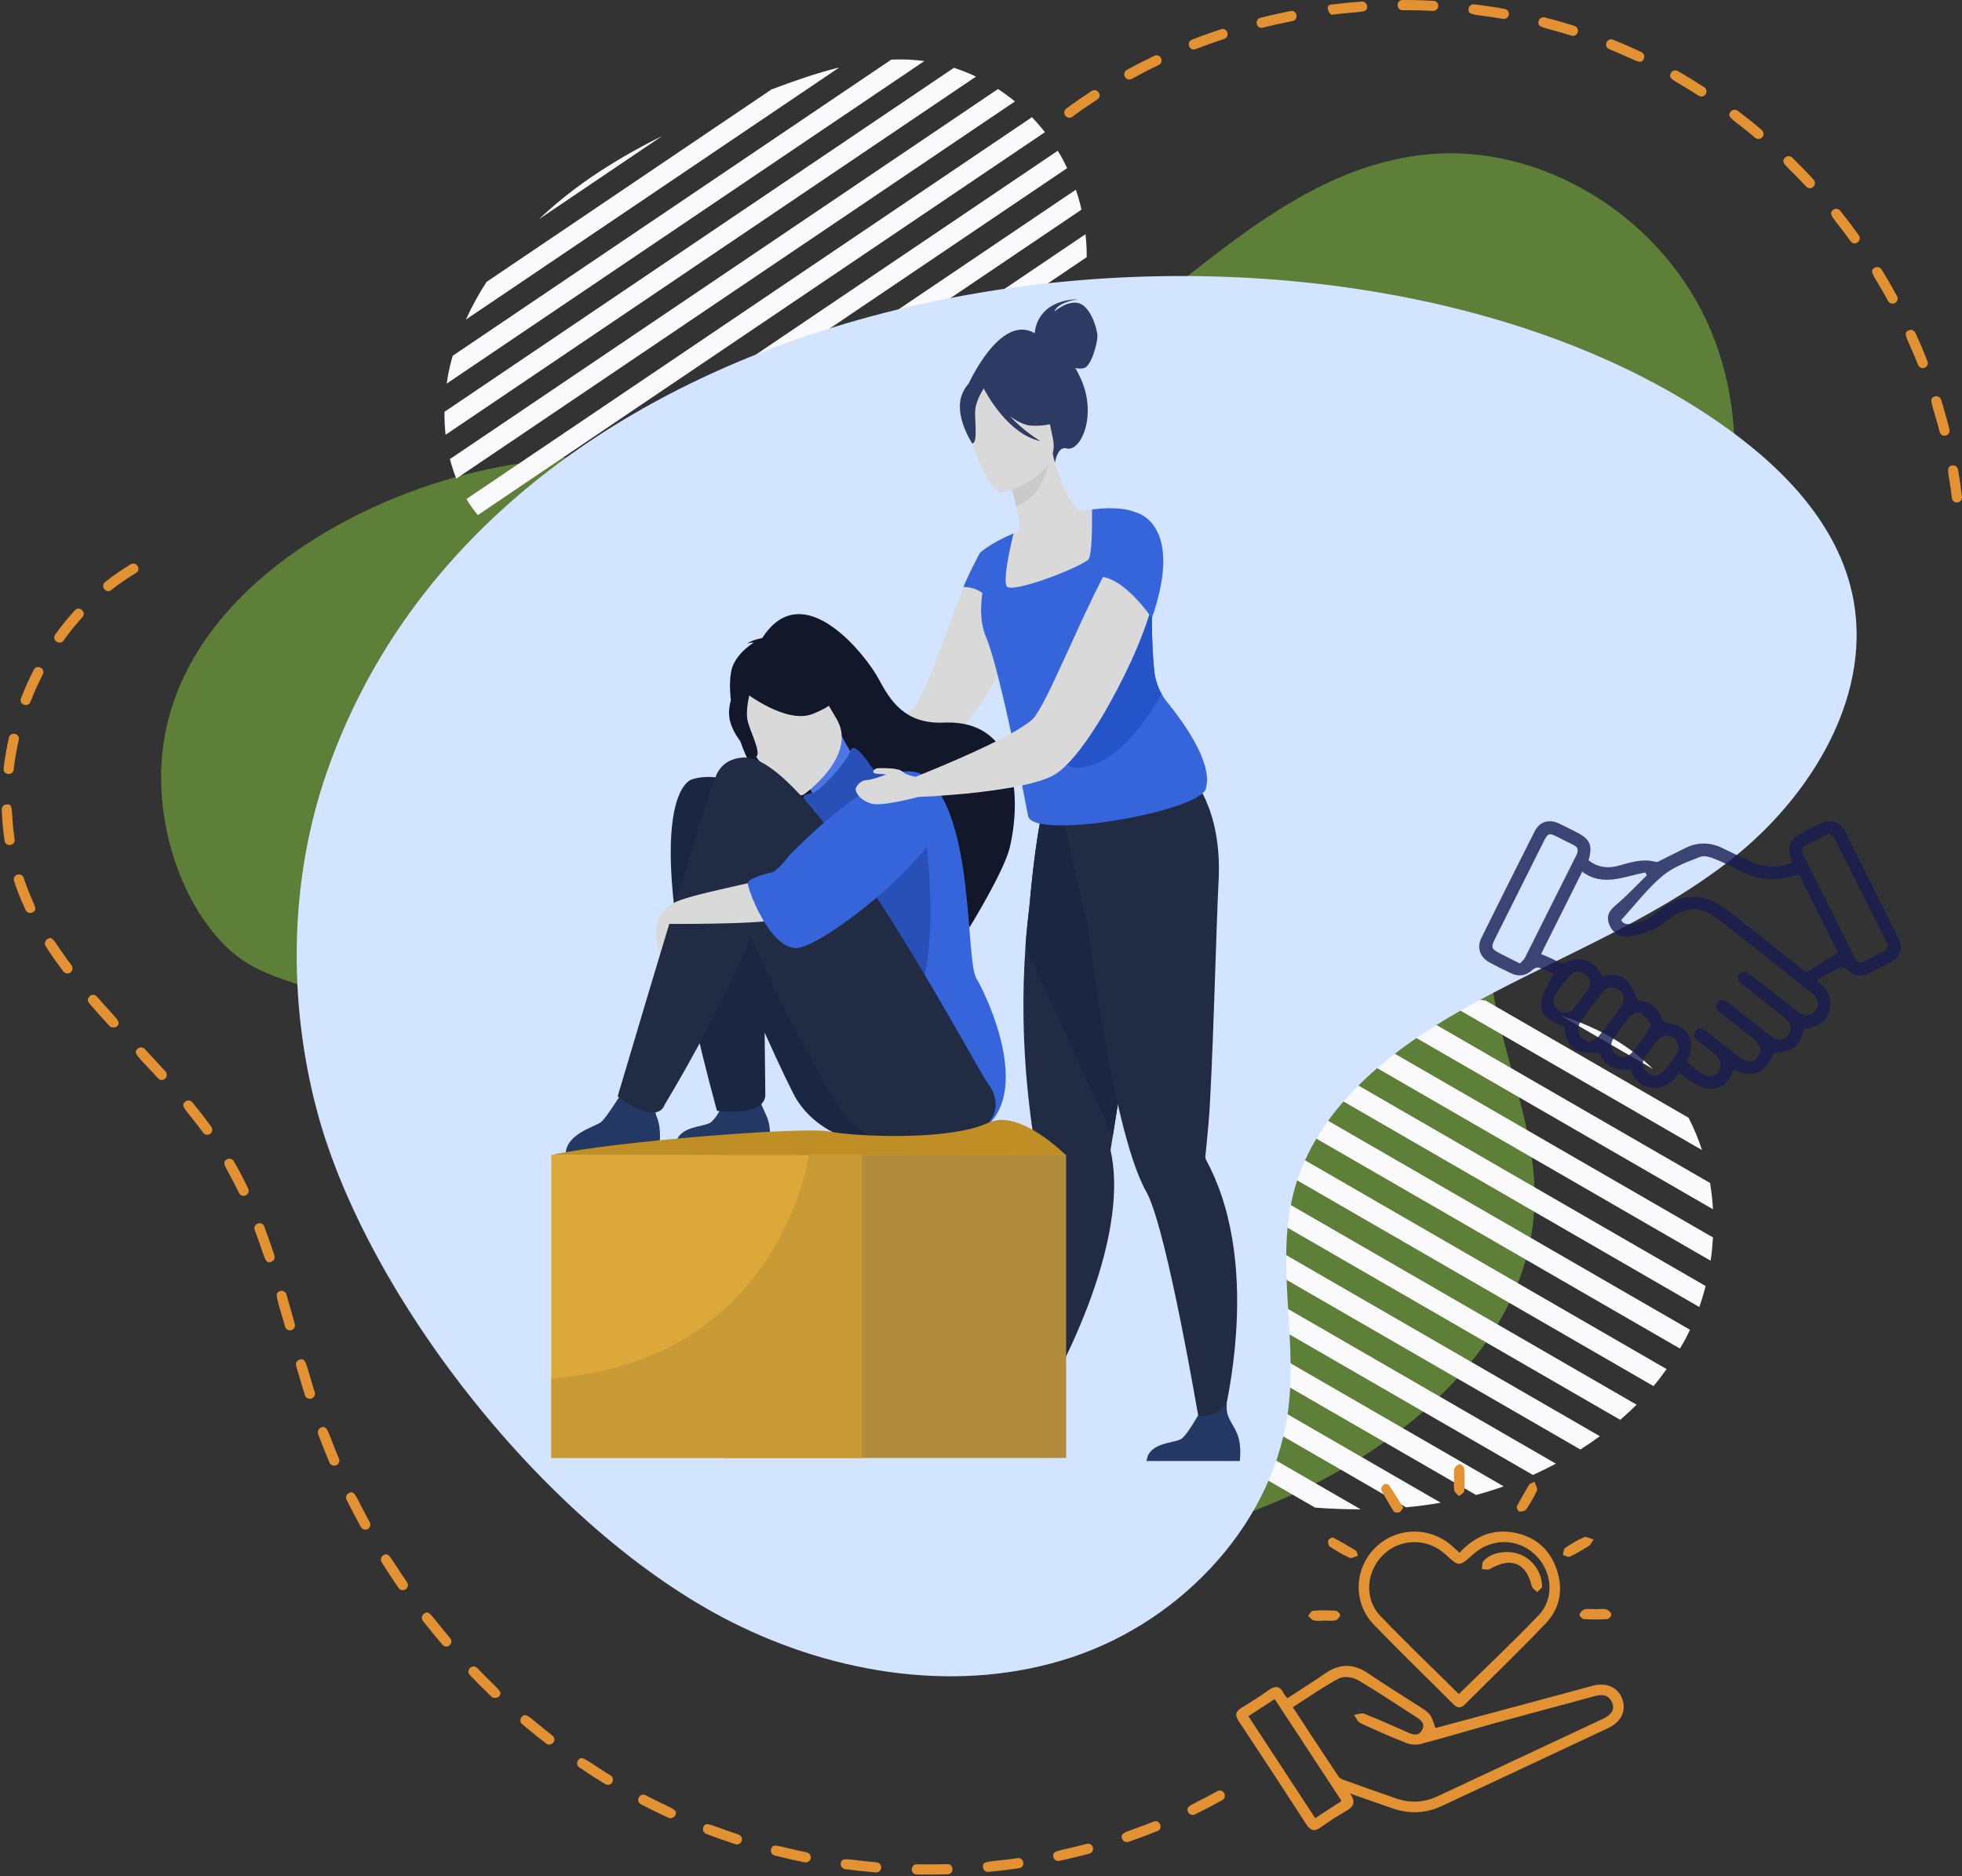 <svg xmlns="http://www.w3.org/2000/svg" width="638" height="610" viewBox="0 0 638 610" fill="none"><rect x="0" y="0" width="638" height="610" fill="#333333" stroke="none"/><path d="M154.14 153.572C211.286 139.897 273.838 154.526 327.932 129.562C375.856 107.46 410.55 56.102 463.022 50.314C500.738 46.148 538.962 69.84 554.926 104.28C570.859 138.689 565.23 181.27 543.478 212.371C523.698 240.674 491.007 262.299 485.123 296.326C479.717 327.586 499.434 358.115 499.02 389.852C498.448 433.96 459.587 468.368 419.296 486.368C310.823 534.832 204.163 494.477 166.224 414.784C151.246 383.301 145.681 345.172 112.703 326.632C98.17 318.459 84.241 319.095 72.348 306.597C58.26 291.81 51.391 268.532 52.504 248.465C55.334 197.298 108.887 164.384 154.14 153.572Z" fill="#5D7F38"/><path d="M175.256 71.272L215.325 44.209C196.912 53.368 184.637 62.367 175.256 71.272Z" fill="#FAFAFC"/><path d="M151.501 103.899L272.948 21.916C265.475 23.761 258.066 26.368 250.879 29.071L158.211 91.655C155.667 95.599 153.409 99.669 151.501 103.899Z" fill="#FAFAFC"/><path d="M145.236 124.729L300.584 19.849C297.181 19.404 294.001 19.213 289.835 19.372L147.208 115.665C146.476 118.273 145.84 120.69 145.236 124.729Z" fill="#FAFAFC"/><path d="M144.886 141.36L317.374 24.905C315.053 23.792 312.636 22.838 310.187 22.043L144.536 133.887C144.505 136.367 144.632 138.879 144.886 141.36Z" fill="#FAFAFC"/><path d="M148.384 155.607L330.031 32.983C328.282 31.552 326.438 30.184 324.529 28.944L146.317 149.247C146.858 151.409 147.557 153.54 148.384 155.607Z" fill="#FAFAFC"/><path d="M155.38 167.468L339.794 42.968C338.458 41.282 337.059 39.66 335.564 38.102L151.66 162.253C152.836 164.193 153.949 165.751 155.38 167.468Z" fill="#FAFAFC"/><path d="M166.543 176.531L347.013 54.67C345.391 51.268 344.596 50.059 343.96 49.01L160.755 172.715C162.568 174.146 164.508 175.418 166.543 176.531Z" fill="#FAFAFC"/><path d="M184.224 181.207L351.687 68.154C351.178 65.96 350.574 63.798 349.843 61.667L174.779 179.839C177.864 180.698 181.044 181.175 184.224 181.207Z" fill="#FAFAFC"/><path d="M245.759 156.242L353.373 83.609C353.405 81.097 353.246 78.616 352.991 76.136L221.431 164.956C229.286 161.394 237.427 158.468 245.759 156.242Z" fill="#FAFAFC"/><path d="M278.387 150.836L350.638 102.054C351.529 99.064 352.196 96.043 352.673 92.959L264.521 152.458C269.101 151.822 273.744 151.313 278.387 150.836Z" fill="#FAFAFC"/><path d="M314.894 142.76L332.734 130.707C337.759 125.969 342.02 120.467 345.359 114.457L294.7 148.675C301.76 147.435 308.407 145.717 314.894 142.76Z" fill="#FAFAFC"/><path d="M507.511 330.195L537.499 347.527C529.072 339.227 518.705 333.725 507.511 330.195Z" fill="#FAFAFC"/><path d="M466.901 323.961L553.463 373.92C552.287 370.295 550.824 366.765 549.075 363.394L483.024 325.265C477.714 324.629 472.308 324.247 466.901 323.961Z" fill="#FAFAFC"/><path d="M437.136 322.881C436.468 322.849 435.8 322.817 435.132 322.786L557.025 393.161C556.866 390.299 556.548 387.437 556.071 384.607L449.92 323.326C445.595 323.167 441.334 323.04 437.136 322.881Z" fill="#FAFAFC"/><path d="M399.388 319.318L556.262 409.887C556.644 407.375 556.866 404.863 557.025 402.319L416.783 321.354C411.027 320.749 405.208 320.05 399.388 319.318Z" fill="#FAFAFC"/><path d="M362.34 315.09L552.573 424.93C553.368 422.704 554.036 420.414 554.64 418.125L379.163 316.807C373.534 316.139 367.937 315.567 362.34 315.09Z" fill="#FAFAFC"/><path d="M331.334 314.358L546.276 438.445C547.199 436.855 547.739 436.155 549.552 432.339L344.85 314.135C340.27 314.072 335.786 314.103 331.334 314.358Z" fill="#FAFAFC"/><path d="M308.215 318.174L537.69 450.656C539.185 448.875 540.584 446.999 541.952 445.123L317.946 315.789C314.639 316.393 311.395 317.188 308.215 318.174Z" fill="#FAFAFC"/><path d="M291.647 325.806L526.878 461.628C528.691 460.038 530.471 458.384 532.189 456.699L298.738 321.927C296.258 323.04 293.905 324.344 291.647 325.806Z" fill="#FAFAFC"/><path d="M279.626 336.014L513.903 471.264C516.065 469.896 518.196 468.433 520.231 466.939L284.682 330.958C282.901 332.516 281.184 334.234 279.626 336.014Z" fill="#FAFAFC"/><path d="M271.708 348.64L498.448 479.532C500.992 478.419 503.504 477.147 505.953 475.875L274.888 342.47C273.679 344.346 272.757 346.127 271.708 348.64Z" fill="#FAFAFC"/><path d="M267.701 363.491L479.972 486.051C482.993 485.225 486.014 484.302 488.971 483.253L269.1 356.304C268.496 358.625 268.05 361.042 267.701 363.491Z" fill="#FAFAFC"/><path d="M267.287 380.409L457.202 490.059C460.986 489.709 464.739 489.232 468.492 488.564L267.065 372.268C266.969 374.971 267.065 377.706 267.287 380.409Z" fill="#FAFAFC"/><path d="M270.913 399.68L427.627 490.153C432.588 490.535 437.517 490.725 442.478 490.725L268.591 390.33C269.227 393.542 269.99 396.658 270.913 399.68Z" fill="#FAFAFC"/><path d="M280.453 420.223C281.312 421.495 282.234 422.704 283.156 423.944L384.76 482.617C392.201 484.588 399.706 486.274 407.243 487.609L275.492 411.51C276.987 414.626 278.64 417.552 280.453 420.223Z" fill="#FAFAFC"/><path d="M347.266 470.118L303 444.582C316.07 455.267 331.302 463.535 347.266 470.118Z" fill="#FAFAFC"/><path d="M602.087 192.083C596.649 168.932 578.491 150.9 558.933 137.353C434.369 51.014 166.606 78.204 106.311 250.946C93.814 286.786 93.814 326.187 103.004 360.882C118.968 421.303 178.149 497.18 237.84 527.328C271.898 544.532 312.572 550.829 348.761 538.744C384.951 526.66 415.13 494.318 419.137 456.38C421.553 433.388 414.844 409.664 420.758 387.34C427.755 361.073 450.842 342.31 474.438 328.858C503.791 312.131 536.196 300.396 562.781 279.567C589.399 258.706 609.815 224.933 602.087 192.083Z" fill="#D2E4FF"/><path d="M634.715 161.935C633.729 153.603 632.521 151.727 634.811 151.346C635.701 151.187 636.56 151.791 636.719 152.681C637.227 155.607 637.641 158.596 637.991 161.522C638.086 162.444 637.45 163.239 636.528 163.366C635.637 163.494 634.842 162.826 634.715 161.935ZM630.74 140.438C628.419 131.247 626.892 129.626 629.15 128.894C630.009 128.608 630.963 129.117 631.217 129.975C632.203 133.156 633.125 136.399 633.92 139.611C634.143 140.502 633.602 141.392 632.712 141.615C631.853 141.869 630.963 141.328 630.74 140.438ZM623.712 118.623C620.214 109.782 618.528 108.351 620.659 107.397C621.486 107.015 622.472 107.397 622.853 108.224C624.253 111.245 625.556 114.361 626.765 117.446C627.115 118.305 626.669 119.259 625.843 119.577C625.016 119.895 624.062 119.481 623.712 118.623ZM613.981 97.856C609.306 89.334 607.621 88.284 609.561 87.076C610.356 86.599 611.373 86.853 611.85 87.617C613.599 90.447 615.285 93.341 616.875 96.266C617.32 97.061 617.034 98.079 616.207 98.524C615.444 98.97 614.426 98.652 613.981 97.856ZM601.769 78.426C596.109 70.54 594.296 69.713 596.077 68.25C596.777 67.677 597.826 67.805 598.398 68.504C600.466 71.08 602.501 73.783 604.441 76.486C604.981 77.218 604.79 78.267 604.059 78.808C603.359 79.348 602.31 79.189 601.769 78.426ZM587.3 60.65C580.876 53.685 578.777 52.954 580.431 51.268C581.067 50.6 582.116 50.6 582.784 51.236C585.169 53.558 587.523 55.975 589.749 58.423C590.353 59.091 590.321 60.141 589.653 60.745C588.954 61.381 587.904 61.317 587.3 60.65ZM570.732 44.781C563.481 38.643 561.319 38.198 562.75 36.322C563.29 35.59 564.34 35.463 565.071 36.004C567.711 38.007 570.35 40.106 572.894 42.269C573.594 42.873 573.689 43.89 573.085 44.59C572.481 45.29 571.431 45.353 570.732 44.781ZM346.758 35.272C349.429 33.301 352.196 31.393 354.994 29.58C356.839 28.403 358.62 31.17 356.807 32.347C354.072 34.127 351.337 36.004 348.73 37.944C346.949 39.216 344.977 36.576 346.758 35.272ZM552.351 31.107C544.401 25.955 542.174 25.796 543.351 23.729C543.796 22.934 544.814 22.647 545.609 23.124C548.471 24.746 551.365 26.527 554.163 28.34C554.927 28.849 555.149 29.866 554.64 30.629C554.132 31.393 553.114 31.615 552.351 31.107ZM366.443 22.711C369.337 21.121 372.358 19.595 375.347 18.163C377.319 17.209 378.75 20.199 376.778 21.153C373.821 22.552 370.863 24.078 368.033 25.637C366.125 26.686 364.535 23.792 366.443 22.711ZM523.317 16.001C521.281 15.174 522.522 12.121 524.557 12.916C527.642 14.157 530.726 15.524 533.747 16.923C534.574 17.305 534.924 18.291 534.542 19.117C533.525 21.28 532.253 19.595 523.317 16.001ZM387.622 12.885C390.707 11.676 393.887 10.563 397.035 9.514C399.134 8.846 400.152 11.962 398.053 12.662C394.936 13.68 391.82 14.793 388.799 15.969C386.795 16.764 385.587 13.68 387.622 12.885ZM510.978 11.581C501.946 8.719 499.752 9.164 500.325 6.874C500.547 5.984 501.438 5.443 502.328 5.666C505.572 6.493 508.815 7.415 511.964 8.401C512.822 8.687 513.331 9.609 513.045 10.468C512.79 11.358 511.868 11.867 510.978 11.581ZM409.883 5.793C413.095 4.966 416.402 4.235 419.646 3.599C421.808 3.185 422.412 6.429 420.282 6.842C417.07 7.478 413.858 8.178 410.678 9.005C408.547 9.545 407.752 6.334 409.883 5.793ZM488.717 6.143C479.368 4.489 477.269 5.189 477.555 2.835C477.651 1.913 478.509 1.277 479.4 1.404C482.707 1.818 486.046 2.295 489.29 2.899C490.18 3.058 490.784 3.917 490.625 4.807C490.498 5.698 489.639 6.302 488.717 6.143ZM432.811 1.5C436.119 1.086 439.458 0.768 442.765 0.514C443.687 0.45 444.482 1.118 444.546 2.04C444.705 4.362 442.765 3.567 433.225 4.775C432.302 4.871 430.649 1.754 432.811 1.5ZM465.948 3.535C460.669 3.281 456.344 3.312 456.121 3.312C453.927 3.312 453.927 0.005 456.121 0.005C456.312 0.005 460.383 -0.058 466.139 0.26C467.061 0.291 467.76 1.086 467.697 2.009C467.633 2.931 466.838 3.599 465.948 3.535Z" fill="#E39233"/><path d="M298.103 609.437C295.94 609.405 295.972 606.13 298.135 606.13C299.661 606.13 302.841 606.225 308.025 606.066C310.187 605.971 310.346 609.31 308.12 609.373C306.085 609.469 301.378 609.501 298.103 609.437ZM284.778 608.769C281.439 608.483 278.1 608.133 274.825 607.688C273.934 607.561 273.298 606.734 273.394 605.843C273.712 603.554 275.429 604.667 285.033 605.494C285.955 605.557 286.623 606.384 286.527 607.275C286.496 608.133 285.732 608.833 284.778 608.769ZM319.632 607.084C319.409 604.762 321.381 605.494 330.89 604.126C333.02 603.776 333.561 607.084 331.367 607.402C328.091 607.879 324.752 608.292 321.445 608.578C320.523 608.674 319.696 608.006 319.632 607.084ZM261.691 605.494C258.415 604.826 255.14 604.094 251.928 603.268C251.038 603.045 250.497 602.155 250.72 601.264C251.292 599.006 252.882 600.342 262.327 602.25C263.217 602.441 263.79 603.299 263.631 604.19C263.472 605.048 262.613 605.653 261.691 605.494ZM342.529 603.745C342.052 601.487 344.055 601.964 353.373 599.483C355.472 598.911 356.33 602.123 354.231 602.663C351.02 603.522 347.744 604.317 344.5 604.985C343.642 605.239 342.72 604.667 342.529 603.745ZM239.112 599.579C235.964 598.561 232.784 597.416 229.667 596.24C228.809 595.922 228.395 594.968 228.713 594.109C229.54 591.947 230.971 593.473 240.13 596.43C240.988 596.717 241.465 597.639 241.179 598.529C240.925 599.356 240.003 599.865 239.112 599.579ZM364.885 597.766C364.122 595.572 366.22 595.826 375.125 592.233C377.16 591.438 378.368 594.491 376.365 595.317C373.28 596.558 370.132 597.734 366.984 598.815C366.125 599.102 365.171 598.656 364.885 597.766ZM217.392 591.024C214.403 589.625 211.382 588.162 208.424 586.604C206.485 585.586 208.011 582.661 209.951 583.678C218.346 588.099 220.572 588.099 219.586 590.229C219.332 590.833 218.219 591.406 217.392 591.024ZM386.35 589.148C385.333 587.049 387.432 587.049 395.827 582.374C397.735 581.293 399.357 584.187 397.449 585.268C394.555 586.89 391.566 588.448 388.576 589.911C387.75 590.293 386.732 589.975 386.35 589.148ZM196.817 580.053C193.987 578.336 191.156 576.523 188.39 574.647C187.627 574.138 187.436 573.12 187.945 572.357C189.248 570.449 190.298 572.198 198.534 577.223C199.329 577.7 199.552 578.717 199.075 579.481C198.63 580.276 197.612 580.53 196.817 580.053ZM177.609 566.856C174.97 564.852 172.362 562.721 169.818 560.591C169.118 560.018 169.023 558.969 169.627 558.269C171.122 556.489 171.981 558.365 179.613 564.248C180.344 564.82 180.471 565.838 179.931 566.569C179.358 567.269 178.309 567.396 177.609 566.856ZM159.896 551.687C157.511 549.397 155.126 547.044 152.805 544.627C151.278 543.037 153.663 540.747 155.19 542.337C161.868 549.301 163.808 549.969 162.218 551.623C161.9 551.973 160.564 552.291 159.896 551.687ZM143.869 534.737C141.738 532.224 139.607 529.617 137.54 527.009C136.968 526.278 137.095 525.26 137.826 524.688C139.639 523.257 140.116 525.26 146.381 532.606C146.985 533.306 146.89 534.355 146.19 534.928C145.49 535.532 144.473 535.436 143.869 534.737ZM129.622 516.292C127.746 513.589 125.901 510.791 124.12 507.96C123.643 507.197 123.866 506.179 124.629 505.671C126.569 504.43 126.855 506.497 132.357 514.416C132.865 515.179 132.675 516.197 131.943 516.706C131.18 517.214 130.162 517.024 129.622 516.292ZM117.347 496.48C115.757 493.586 114.198 490.597 112.704 487.64C112.29 486.813 112.64 485.827 113.435 485.414C115.502 484.396 115.566 486.463 120.209 494.89C120.654 495.685 120.368 496.703 119.573 497.148C118.809 497.561 117.792 497.275 117.347 496.48ZM107.139 475.523C105.835 472.471 104.594 469.354 103.45 466.238C103.132 465.379 103.577 464.425 104.435 464.107C106.598 463.312 106.439 465.347 110.223 474.22C110.573 475.046 110.191 476.032 109.333 476.382C108.474 476.732 107.488 476.35 107.139 475.523ZM99.156 453.613C98.171 450.464 97.217 447.252 96.294 444.072C96.04 443.182 96.549 442.292 97.439 442.037C99.633 441.433 99.411 443.341 102.337 452.627C102.623 453.485 102.114 454.439 101.255 454.694C100.333 454.98 99.411 454.471 99.156 453.613ZM92.701 431.32C90.061 421.907 89.012 420.349 91.111 419.745C92.001 419.49 92.892 419.999 93.146 420.858C94.068 424.038 94.959 427.218 95.849 430.43C96.104 431.32 95.595 432.211 94.704 432.465C93.846 432.719 92.924 432.211 92.701 431.32ZM82.843 399.933C82.079 397.897 85.164 396.721 85.927 398.756C87.04 401.745 88.153 404.83 89.235 408.169C89.521 409.028 89.044 409.982 88.185 410.268C86.023 410.968 86.277 408.964 82.843 399.933ZM77.723 387.88C73.652 379.294 71.712 378.149 73.779 376.941C74.574 376.495 75.592 376.75 76.037 377.545C77.659 380.343 79.217 383.364 80.712 386.449C81.094 387.276 80.744 388.262 79.917 388.643C79.122 389.025 78.136 388.707 77.723 387.88ZM66.052 368.259C60.455 360.595 58.42 359.673 60.232 358.178C60.932 357.606 61.981 357.701 62.554 358.401C64.812 361.136 66.815 363.743 68.691 366.319C69.232 367.051 69.073 368.1 68.341 368.641C67.642 369.181 66.592 368.99 66.052 368.259ZM51.392 350.578C44.872 343.391 43.092 342.5 44.745 340.974C45.413 340.338 46.462 340.401 47.067 341.037C49.325 343.454 51.582 345.903 53.808 348.352C54.413 349.02 54.381 350.069 53.681 350.673C53.077 351.309 52.028 351.277 51.392 350.578ZM35.65 333.628C33.106 330.861 30.944 328.444 29.004 326.186C27.573 324.533 30.085 322.37 31.516 324.024C37.781 331.275 39.689 332.165 38.003 333.723C37.685 334.009 36.286 334.296 35.65 333.628ZM20.608 315.851C18.509 313.085 16.57 310.318 14.852 307.615C14.375 306.852 14.598 305.834 15.361 305.325C17.333 304.053 17.492 306.216 23.248 313.848C23.788 314.579 23.661 315.629 22.93 316.169C22.198 316.71 21.149 316.583 20.608 315.851ZM8.333 295.88C6.902 292.827 5.694 289.838 4.581 286.467C3.913 284.4 7.029 283.351 7.729 285.45C10.591 294.258 12.817 295.594 10.527 296.675C9.701 297.057 8.715 296.675 8.333 295.88ZM1.496 273.333C0.987 270.026 0.701 266.655 0.574 263.253C0.542 262.33 1.273 261.567 2.164 261.535C4.612 261.281 3.404 263.825 4.74 272.825C5.089 274.987 1.814 275.496 1.496 273.333ZM1.178 249.801C1.56 246.493 2.164 243.123 2.895 239.847C3.372 237.716 6.616 238.448 6.107 240.578C5.376 243.759 4.803 246.97 4.453 250.182C4.199 252.377 0.892 251.963 1.178 249.801ZM6.839 226.999C8.047 223.851 9.446 220.767 10.973 217.777C11.99 215.837 14.916 217.332 13.898 219.304C12.435 222.166 11.068 225.155 9.923 228.176C9.128 230.211 6.044 229.035 6.839 226.999ZM17.969 206.297C19.941 203.562 22.071 200.891 24.329 198.442C25.792 196.82 28.241 199.047 26.778 200.668C24.615 203.053 22.548 205.598 20.672 208.237C19.4 210.018 16.697 208.078 17.969 206.297ZM34.187 189.22C36.859 187.121 39.657 185.181 42.519 183.464C44.395 182.351 46.081 185.181 44.205 186.294C41.438 187.948 38.767 189.792 36.223 191.796C34.537 193.195 32.47 190.587 34.187 189.22Z" fill="#E39233"/><path d="M257.377 247.801C258.741 246.307 266.984 246.655 266.984 246.655C266.984 246.655 271.536 244.661 277.137 241.967C284.923 238.178 294.71 233.092 296.851 230.5C301.814 224.467 307.779 204.222 313.378 190.861C313.88 189.614 314.38 188.418 314.88 187.272C314.927 187.17 314.973 187.022 315.062 186.92C315.337 186.373 315.563 185.873 315.791 185.426C315.791 185.376 315.837 185.325 315.883 185.277C316.93 183.084 318.022 181.34 319.025 180.191V180.14C320.253 178.694 321.438 178.096 322.531 178.596C322.531 178.596 324.67 179.792 326.857 182.634C327.132 182.884 327.311 183.182 327.496 183.483C328.817 185.328 330.091 187.772 330.866 190.861C331.458 193.203 331.776 195.897 331.64 199.037C331.458 204.171 329.137 210.603 325.813 217.085C325.677 217.386 325.542 217.684 325.357 217.981C318.984 230.196 309.195 242.414 303.229 246.402C299.313 249.045 289.48 250.64 281.194 251.536C275.685 252.185 270.815 252.483 268.81 252.635C267.945 253.682 261.662 261.561 259.295 259.266C256.694 256.825 256.01 249.295 257.377 247.801Z" fill="#D9D9D9"/><path d="M326.619 463.949L332.635 466.401C332.635 466.401 358.766 426.709 361.982 391.789C362.557 385.554 362.367 379.515 361.123 373.937C361.123 373.937 361.379 372.339 361.826 369.516C362.031 368.199 362.287 366.612 362.577 364.795C363.426 359.464 364.595 352.17 365.932 343.865C369.007 324.755 372.989 300.322 376.085 282.361L374.464 281.791L356.925 275.595L353.301 262.987L340.242 259.22C340.242 259.22 337.323 265.469 334.715 294.997C334.233 298.87 333.797 303.142 333.469 307.771C332.453 321.907 332.379 339.444 334.713 359.489C335.313 364.621 336.069 369.921 337.005 375.364C337.693 379.355 337.795 384.792 337.505 391.039C336.187 419.586 326.619 463.949 326.619 463.949Z" fill="#212B44"/><path d="M333.466 307.771L361.826 369.516C362.031 368.199 362.287 366.612 362.577 364.795C363.426 359.464 364.595 352.17 365.932 343.865C369.007 324.755 372.989 300.322 376.085 282.361L340.239 259.22C340.239 259.22 337.321 265.469 334.713 294.997C334.23 298.87 333.794 303.139 333.466 307.771Z" fill="#1B2643"/><path d="M183.959 374.755L214.45 372.137C214.45 372.137 215.181 367.048 213.588 363.186C212.062 359.481 214.163 356.802 216.25 352.387C214.314 354.572 207.641 354.249 203.232 353.6C202.691 354.558 197.254 363.385 195.451 364.807C193.459 366.377 184.572 368.435 183.959 374.755Z" fill="#233862"/><path d="M219.769 372.137H250.262C250.262 372.137 250.993 367.048 249.401 363.186C247.875 359.481 245.215 355.504 247.305 351.092C245.369 353.277 239.247 353.038 234.839 352.389C234.298 353.347 236.878 359.616 231.261 364.809C229.386 366.542 220.382 365.818 219.769 372.137Z" fill="#233862"/><path d="M224.829 253.463C224.829 253.463 239.347 248.04 244.923 264.195C271.513 287.785 309.543 348.031 312.754 352.243C319.184 360.678 314.216 372.418 287.929 372.137C272.562 371.974 263.155 364.245 258.941 357.299C257.818 355.448 253.694 347.008 248.641 335.703C248.793 347.056 248.854 355.285 248.854 355.285C249.644 363.332 233.138 361.133 233.138 361.133C205.141 258.586 224.829 253.463 224.829 253.463Z" fill="#1B2643"/><path d="M238.442 216.116C239.986 212.732 242.874 210.367 245.051 208.966C244.138 208.752 242.943 209.308 242.943 209.308C244.112 208.145 247.869 207.429 247.869 207.429C261.257 186.567 281.902 213.586 285.659 220.627C289.419 227.663 294.135 235.479 306.856 234.932C331.884 233.853 331.848 260.836 328.355 275.536C326.508 283.308 315.283 301.48 315.283 301.48C312.395 295.683 287.144 269.127 269.851 269.307C264.042 266.74 257.907 259.176 257.43 258.578C261.975 264.81 265.273 267.756 267.471 269.163C241.712 263.086 234.344 225.09 238.442 216.116Z" fill="#121729"/><path d="M268.817 269.299C268.771 269.369 271.077 278.716 278.011 274.615C282.561 271.925 289.865 260.44 287.052 256.55C285.713 254.699 279.822 251.186 273.685 239.288L272.949 239.985L260.564 251.716C260.564 251.716 263.383 256.328 265.75 260.856C267.735 264.656 269.402 268.397 268.817 269.299Z" fill="#4C77E4"/><path d="M273.403 237.046C273.403 237.046 273.172 227.404 270.569 220.924C268.71 216.299 257.412 202.387 244.702 214.914C244.702 214.914 240.889 218.352 238.788 224.008C237.116 228.508 235.695 236.614 248.803 246.368L252.847 249.946L273.403 237.046Z" fill="#121729"/><path d="M290.05 251.455C290.05 251.455 285.5 252.405 283.577 249.582C281.653 246.759 277.465 240.785 276.485 244.214C275.508 247.641 266.268 257.606 264.132 257.867C261.995 258.129 260.498 258.783 261.706 259.996C262.913 261.21 262.411 266.063 263.619 266.504C264.832 266.948 287.265 251.188 290.05 251.455Z" fill="#2850B7"/><path d="M261.441 258.268C261.441 258.268 279.304 245.621 271.941 233.561C264.578 221.5 261.924 211.746 250.208 219.31C238.493 226.873 239.109 233.083 240.673 237.762C242.238 242.442 256.607 261.246 261.441 258.268Z" fill="#D9D9D9"/><path d="M260.564 268.048C260.564 268.048 290.811 243.638 301.398 252.834C317.011 266.394 313.888 312.178 317.517 318.135C321.143 324.092 341.578 366.809 308.343 371.157C275.108 375.502 267.453 352.555 265.942 335.347C264.432 318.138 260.564 268.048 260.564 268.048Z" fill="#3564DB"/><path d="M300.362 267.742C300.362 267.742 309.072 320.472 291.812 334.878C274.552 349.286 265.863 266.113 300.362 267.742Z" fill="#2850B7"/><path d="M282.989 259.316C282.989 259.316 282.658 253.154 277.693 255.51C272.731 257.867 263.547 261.4 259.99 259.951C256.433 258.501 265.711 277.979 274.185 271.458C282.658 264.933 282.989 259.316 282.989 259.316Z" fill="#2850B7"/><path d="M241.981 224.918C241.981 224.918 255.471 235.507 264.173 232.151C272.874 228.791 274.762 224.253 274.762 224.253C274.762 224.253 266.037 223.478 259.564 215.698C259.564 215.698 241.512 215.512 241.981 224.918Z" fill="#121729"/><path d="M218.987 293.655C218.987 293.655 212.147 296.916 213.506 305.513C214.866 314.11 217.587 311.229 217.587 311.229L218.987 293.655Z" fill="#D9D9D9"/><path d="M243.884 225.188C243.884 225.188 242.204 230.997 243.202 234.712C244.199 238.428 247.669 245.037 245.856 246.054C245.856 246.054 236.331 239.119 237.101 230.676C237.914 221.725 243.884 225.188 243.884 225.188Z" fill="#121729"/><path d="M232.361 253.463C232.361 253.463 232.364 253.466 232.364 253.468C233.71 249.225 236.662 246.601 241.735 246.287C263.906 244.913 317.204 346.94 321.243 352.24C327.67 360.675 322.705 372.415 296.415 372.134C281.048 371.971 274.985 363.913 270.772 356.965C268.843 353.785 254.868 329.471 244.125 304.434C235.118 327.934 216.25 358.95 216.25 358.95C213.447 366.438 200.853 356.445 200.853 356.445C231.035 254.817 232.361 253.463 232.361 253.463Z" fill="#212B44"/><path d="M302.865 256.564C302.865 256.564 310.833 270.043 286.054 282.409C261.277 294.776 258.359 297.792 253.527 298.899C246 300.618 217.081 300.376 217.081 300.376C217.081 300.376 216.322 295.354 218.984 293.658C223.249 290.942 247.88 286.532 251.201 285.077C254.525 283.62 289.914 241.959 302.865 256.564Z" fill="#D9D9D9"/><path d="M295.833 250.784C295.833 250.784 283.177 251.343 256.776 277.98C256.776 277.98 252.737 283.353 250.726 283.71C248.718 284.069 243.271 285.634 243.153 287.153C243.033 288.67 249.86 307.698 258.546 308.24C267.232 308.782 309.069 274.893 306.214 263.883C303.357 252.879 295.833 250.784 295.833 250.784Z" fill="#3564DB"/><path d="M235.071 474.01H346.683V375.499H235.071V474.01Z" fill="#B08C3C"/><path d="M280.248 375.503H179.264V474.011H280.248V375.503Z" fill="#DBA839"/><path d="M346.684 375.661C346.684 375.661 331.517 360.32 321.513 364.996C308.343 371.156 277.199 369.44 269.341 367.85C261.483 366.26 200.104 371.007 179.266 375.501L346.684 375.661Z" fill="#BF8E25"/><path d="M179.264 448.169V474.009H280.248V375.503H263.306L262.973 375.661C262.975 375.661 253.909 442.481 179.264 448.169Z" fill="#C99B37"/><path d="M336.48 108.34C336.511 107.441 337.144 97.768 350.601 97.262C350.601 97.262 343.984 98.127 342.84 101.312C342.84 101.312 347.346 97.375 351.016 98.641C354.686 99.908 356.84 106.946 356.861 109.264C356.881 111.578 354.845 119.043 352.516 119.678C351.634 119.92 350.618 119.855 349.695 119.681C350.316 120.74 350.921 121.908 351.503 123.214C356.874 135.286 351.337 147.082 346.789 145.779C343.874 144.942 343.05 150.391 343.05 150.391L314.727 125.279C314.724 125.281 325.129 101.705 336.48 108.34Z" fill="#2C3A64"/><path d="M345.94 267.144L346.597 260.979C357.597 264.178 386.984 252.039 386.984 252.039C386.984 252.039 397.64 262.296 396.24 286.886C395.558 298.887 394.309 349.884 393.006 364.975C392.534 370.444 392.124 374.336 391.955 375.892C391.952 375.901 391.952 375.904 391.952 375.906C391.901 376.381 392.052 376.828 392.273 377.243C394.191 380.808 395.779 384.521 397.081 388.318C409.869 425.634 395.112 471.586 395.112 471.586L391.283 469.895C391.283 469.895 382.886 418.755 376.062 396.16C374.903 392.329 373.792 389.315 372.777 387.517C369.809 382.274 367.057 373.707 364.56 363.517C359.835 344.253 356.035 319.191 353.506 299.845C353.155 299.862 345.94 267.144 345.94 267.144Z" fill="#212B44"/><path d="M324.929 192.358C328.381 194.11 332.551 195.307 337.595 195.607C356.504 196.742 360.797 178.587 361.58 166.538C358.853 165.456 356.466 165.557 355.091 165.639C353.75 165.72 352.35 165.869 351.195 166.026C348.882 164.704 344.728 158.274 342.324 147.523L341.509 147.936L327.865 154.96C327.865 154.96 329.314 159.822 330.384 164.476C331.22 168.116 331.817 171.635 331.317 172.621C330.243 173.099 329.599 173.402 329.599 173.402C329.599 173.402 329.599 173.408 329.594 173.419C329.458 173.801 326.491 182.081 324.929 192.358Z" fill="#D9D9D9"/><path d="M327.865 154.966C327.865 154.966 329.317 159.825 330.383 164.482C338.359 162.044 340.78 152.863 341.509 147.942L327.865 154.966Z" fill="#CACACA"/><path d="M326.185 160.112C326.185 160.112 345.266 155.275 342.335 142.308C339.401 129.34 339.888 119.982 327.583 122.523C315.275 125.062 314.037 130.652 314.055 135.241C314.073 139.827 321.146 161.036 326.185 160.112Z" fill="#D9D9D9"/><path d="M312.98 127.877C315.032 123.178 317.445 123.428 318.956 124.262C327.922 115.176 342.64 119.743 342.64 119.743C346.025 128.697 347.436 135.213 347.436 135.213C347.436 135.213 344.504 138.499 336.008 138.429C333.412 138.406 330.804 137.1 328.429 135.303C333.01 140.356 338.378 143.428 338.378 143.428C327.742 141.198 320.61 127.714 319.879 126.284C318.979 127.742 317.255 130.843 317.109 133.463C316.912 137.022 318.03 143.934 316.168 144.195C316.173 144.195 309.905 134.927 312.98 127.877Z" fill="#2C3A64"/><path d="M313.329 190.838C314.016 188.58 318.609 179.803 318.609 179.803H318.612C318.635 179.781 321.535 176.871 329.599 173.402C329.599 173.402 329.599 173.408 329.593 173.419C329.465 173.936 326.024 187.592 327.28 190.507C328.557 193.47 352.726 183.901 354.05 181.719C355.106 179.966 355.135 170.698 355.106 167.088C355.101 166.19 355.091 165.642 355.091 165.642C355.091 165.642 364.113 164.302 369.186 166.552C369.186 166.552 367.183 171.318 366.444 176.573C366.375 177.073 366.316 177.573 366.273 178.073C366.175 179.132 366.144 180.194 366.198 181.224C366.273 182.589 366.916 183.8 367.942 184.985C368.876 186.072 370.143 187.142 371.576 188.288C372.515 189.03 373.52 189.81 374.561 190.656C374.649 196.843 374.251 207.019 375.297 217.88C375.562 220.635 376.398 223.27 377.713 225.604C378.234 226.534 378.834 227.416 379.501 228.238C384.83 234.785 394.281 247.834 392.203 255.957C392.052 263.616 335.885 273.48 334.32 265.268C334.32 265.268 325.454 218.476 320.666 207.179C320.494 206.766 320.338 206.362 320.194 205.946C318.661 201.489 318.92 196.902 319.438 192.799C316.74 190.695 313.329 190.838 313.329 190.838Z" fill="#3564DB"/><path d="M350.208 249.545C361.844 249.41 371.697 236.178 377.719 225.604C376.403 223.27 375.567 220.632 375.303 217.88C374.256 207.022 374.654 196.846 374.567 190.656C373.526 189.81 372.518 189.032 371.582 188.288C370.148 187.142 368.881 186.072 367.948 184.985C358.417 202.623 334.433 249.727 350.208 249.545Z" fill="#2553C8"/><path d="M372.851 475.013H403.152C403.152 475.013 403.878 469.954 402.295 466.118C400.779 462.436 398.402 460.762 398.971 456.307C397.045 458.478 393.909 460.911 389.529 460.265C388.993 461.217 386.064 466.317 384.271 467.73C382.289 469.286 373.459 468.73 372.851 475.013Z" fill="#233862"/><path d="M278.288 256.345C278.501 255.339 280.104 253.699 281.602 253.654C283.625 253.589 288.175 251.811 288.175 251.811C286.667 251.511 284.144 251.84 283.974 251.019C283.897 250.651 284.156 250.351 284.464 250.132C284.856 249.854 285.323 249.722 285.79 249.73C288.034 249.761 292.104 249.657 293.463 250.873C294.93 252.188 297.772 252.547 297.772 252.547C297.772 252.547 300.047 251.632 303.494 250.191C305.627 249.306 308.197 248.233 310.923 247.034C317.483 244.2 325.054 240.664 330.314 237.583C333.338 235.825 335.656 234.212 336.551 232.94C337.947 230.985 339.634 227.82 341.552 223.882C342.547 221.818 343.614 219.562 344.697 217.161C346.571 213.218 348.492 208.926 350.457 204.643C354.016 196.826 357.761 188.985 361.136 183.002C363.308 179.255 365.349 176.191 367.137 174.396C368.56 172.95 369.838 172.287 370.94 172.655C371.115 172.731 371.243 172.801 371.374 172.871C371.374 172.871 377.619 175.829 375.905 190.167C375.852 190.965 375.7 191.796 375.544 192.678C375.136 195.183 374.3 198.177 373.2 201.435C371.407 206.904 368.783 213.15 365.693 219.428C364.839 221.11 363.977 222.843 363.069 224.568C356.53 237.069 348.705 248.469 342.899 251.87C342.647 252.033 342.45 252.154 342.206 252.269C339.803 253.466 336.364 254.508 332.44 255.373C326.87 256.544 320.33 257.367 314.506 257.999L314.46 257.993C311.067 258.285 307.953 258.572 305.358 258.732C305.358 258.732 304.799 258.799 303.827 258.853C300.588 259.018 298.554 259.114 298.554 259.114C298.554 259.114 286.741 262.341 283.292 261.265C279.527 260.089 278.04 257.513 278.288 256.345Z" fill="#D9D9D9"/><path d="M355.266 187.78C364.031 185.134 374.564 200.969 374.564 200.969C385.346 169.821 369.184 166.552 369.184 166.552C366.545 165.355 358.42 180.025 355.266 187.78Z" fill="#3564DB"/><g clip-path="url(#clip0_1548_2178)"><path d="M418.64 552.125C422.859 549.367 426.9 546.863 430.791 544.146C435.505 540.854 440.047 540.747 444.85 544.016C450.095 547.587 455.488 550.933 460.834 554.35C465.203 557.138 465.215 557.121 466.776 561.819C475.853 559.387 484.941 556.96 494.03 554.522C501.986 552.386 509.93 550.227 517.886 548.091C522.338 546.893 526.069 548.518 527.482 552.244C528.96 556.148 527.237 559.832 522.922 561.849C504.87 570.314 486.83 578.786 468.761 587.204C463.689 589.565 458.403 589.815 453.087 588.023C448.599 586.51 444.147 584.902 438.95 583.081C441.251 586.19 439.838 587.578 437.579 588.877C434.832 590.455 432.162 592.188 429.587 594.039C427.519 595.528 426.214 595.338 424.784 593.125C417.537 581.901 410.201 570.736 402.817 559.6C401.553 557.696 401.678 556.462 403.675 555.252C406.643 553.46 409.611 551.633 412.406 549.586C414.73 547.89 416.303 548.109 417.543 550.713C417.752 551.141 418.133 551.485 418.64 552.125ZM420.392 555.05C425.481 562.798 430.338 570.231 435.267 577.617C435.654 578.193 436.537 578.531 437.258 578.792C442.854 580.809 448.456 582.82 454.088 584.748C458.611 586.297 463.105 586.047 467.432 584.024C485.311 575.677 503.172 567.295 521.039 558.924C524.132 557.477 525.181 555.75 524.204 553.531C522.964 550.719 520.753 550.85 518.196 551.55C507.964 554.368 497.689 557.038 487.45 559.855C478.946 562.199 470.501 564.75 461.973 567.004C460.471 567.402 458.564 567.176 457.092 566.601C452.109 564.649 447.204 562.484 442.359 560.211C441.459 559.79 440.982 558.467 440.309 557.56C441.429 557.405 442.729 556.812 443.646 557.174C448.527 559.114 453.319 561.279 458.123 563.409C459.869 564.18 461.496 564.299 462.473 562.406C463.385 560.639 462.372 559.446 460.882 558.491C454.451 554.38 448.134 550.085 441.549 546.228C439.91 545.267 436.978 544.858 435.434 545.677C430.315 548.382 425.547 551.764 420.392 555.05ZM405.945 557.969C413.24 569.092 420.416 580.032 427.68 591.114C430.666 589.174 433.366 587.412 436.244 585.537C428.896 574.343 421.733 563.421 414.498 552.404C411.47 554.374 408.83 556.094 405.945 557.969Z" fill="#E39233"/><path d="M474.571 504.838C479.428 499.694 484.995 497.078 491.86 498.211C498.815 499.35 503.678 503.283 506.062 509.856C508.446 516.43 507.439 522.777 502.612 527.832C494.065 536.79 485.114 545.368 476.365 554.131C475 555.501 473.898 555.376 472.587 554.065C463.981 545.44 455.208 536.974 446.745 528.212C439.951 521.176 440.285 510.088 447.103 503.283C454.052 496.348 465.071 496.152 472.414 502.832C473.063 503.42 473.701 504.031 474.571 504.838ZM474.386 550.773C483.195 542.123 492.027 533.865 500.341 525.121C505.669 519.52 504.739 510.628 499.066 505.336C493.398 500.044 484.929 500.032 479.065 505.318C474.47 509.453 474.47 509.453 470 505.33C464.309 500.074 455.53 500.068 449.987 505.312C444.254 510.74 443.468 519.722 448.867 525.37C457.139 534.025 465.828 542.295 474.386 550.773Z" fill="#E39233"/><path d="M472.867 481.066C472.867 479.886 472.664 478.658 472.944 477.542C473.105 476.896 473.975 476.154 474.649 476.006C475.042 475.917 476.097 476.89 476.133 477.435C476.3 479.88 476.317 482.353 476.133 484.798C476.085 485.379 475.024 485.877 474.428 486.417C473.904 485.812 473.069 485.278 472.914 484.596C472.658 483.469 472.843 482.247 472.843 481.066C472.855 481.066 472.861 481.066 472.867 481.066Z" fill="#E39233"/><path d="M518.798 523.181C519.984 523.181 521.218 522.991 522.344 523.252C523.018 523.406 523.792 524.195 523.989 524.86C524.102 525.234 523.179 526.379 522.672 526.408C520.115 526.568 517.535 526.568 514.978 526.402C514.459 526.367 513.518 525.251 513.625 524.878C513.822 524.213 514.585 523.412 515.252 523.252C516.379 522.985 517.612 523.181 518.798 523.181Z" fill="#E39233"/><path d="M518.226 500.519C517.392 501.694 517.165 502.311 516.718 502.584C514.698 503.829 512.666 505.075 510.52 506.09C509.966 506.351 509 505.763 508.226 505.568C508.44 504.79 508.404 503.657 508.911 503.307C510.86 501.967 512.922 500.738 515.085 499.783C515.765 499.487 516.879 500.175 518.226 500.519Z" fill="#E39233"/><path d="M456.323 490.149C455.798 490.825 455.53 491.513 455.089 491.65C454.529 491.822 453.468 491.78 453.241 491.43C451.757 489.117 450.387 486.732 449.135 484.288C448.962 483.943 449.523 482.994 449.987 482.638C450.321 482.383 451.376 482.431 451.567 482.709C453.218 485.124 454.743 487.633 456.323 490.149Z" fill="#E39233"/><path d="M499.018 481.749C499.34 482.858 500.073 483.961 499.781 484.62C498.827 486.773 497.594 488.826 496.253 490.772C495.895 491.294 494.757 491.49 494.006 491.436C493.684 491.413 493.046 490.167 493.225 489.817C494.477 487.367 495.883 484.994 497.296 482.632C497.457 482.36 497.957 482.277 499.018 481.749Z" fill="#E39233"/><path d="M441.572 505.81C440.553 506.083 439.475 506.76 438.843 506.469C436.602 505.449 434.469 504.173 432.412 502.809C431.959 502.512 431.757 501.397 431.918 500.78C432.031 500.358 433.181 499.742 433.503 499.908C436.03 501.219 438.479 502.678 440.917 504.149C441.173 504.31 441.203 504.843 441.572 505.81Z" fill="#E39233"/><path d="M430.464 526.901C429.379 526.901 428.247 527.091 427.227 526.836C426.524 526.658 425.97 525.875 425.35 525.358C425.892 524.771 426.399 523.721 426.983 523.679C429.432 523.496 431.906 523.525 434.361 523.691C434.903 523.727 435.881 524.741 435.791 525.109C435.637 525.774 434.915 526.664 434.29 526.8C433.068 527.067 431.745 526.877 430.464 526.877C430.464 526.883 430.464 526.895 430.464 526.901Z" fill="#E39233"/><path d="M501.461 516.056C501.199 516.311 500.532 516.975 499.858 517.64C499.256 516.987 498.285 516.424 498.1 515.67C496.223 508.053 491.407 506.095 484.464 510.135C483.815 510.515 482.742 510.165 481.866 510.153C482.009 509.287 481.848 508.178 482.337 507.602C484.762 504.725 490.096 503.793 494.191 505.342C498.345 506.908 501.521 511.233 501.461 516.056Z" fill="#E39233"/></g><g clip-path="url(#clip1_1548_2178)"><path d="M582.784 280.418C580.876 274.974 581.722 272.9 586.747 270.395C588.581 269.48 590.381 268.5 592.245 267.649C595.362 266.223 598.401 267.188 599.969 270.282C605.791 281.814 611.569 293.37 617.282 304.962C618.866 308.174 617.764 311.267 614.642 312.935C612.331 314.168 609.981 315.341 607.61 316.454C605.245 317.568 602.91 317.439 601.022 315.534C599.91 314.415 598.838 314.133 597.54 314.846C595.367 316.038 593.243 317.315 590.676 318.795C594.546 321.666 596.109 324.843 594.811 328.897C593.557 332.812 590.415 334.168 586.683 334.411C585.11 340.429 583.138 341.988 576.81 342.28C573.864 349.17 570.442 350.649 563.676 347.848C562.349 351.689 559.841 354.292 555.597 353.97C553.768 353.832 551.939 352.768 550.262 351.842C548.782 351.021 547.519 349.808 545.93 348.595C543.885 351.679 541.451 354.025 537.532 353.728C533.712 353.436 531.489 351.144 530.166 347.615C525.844 348.18 522.324 347.096 520.342 342.839C520.199 342.527 519.54 342.285 519.132 342.3C511.742 342.557 509.416 340.652 508.664 333.658C499.862 330.991 498.928 326.625 505.364 316.593C503.624 315.875 501.986 315.054 500.256 314.559C499.69 314.4 498.751 314.94 498.215 315.42C496.13 317.291 493.858 317.598 491.395 316.439C489.025 315.326 486.675 314.158 484.369 312.91C481.246 311.228 480.145 308.11 481.713 304.937C487.437 293.356 493.209 281.799 499.046 270.277C500.664 267.079 503.693 266.198 506.982 267.738C508.915 268.638 510.793 269.648 512.696 270.603C517.072 272.801 517.947 274.79 516.575 279.725C519.393 281.913 522.619 282.452 526.002 281.541C530.117 280.433 534.144 278.992 538.501 280.245C538.933 280.368 539.558 279.953 540.059 279.705C542.705 278.399 545.331 277.062 547.971 275.746C551.89 273.791 555.848 273.756 559.802 275.592C562.919 277.042 565.977 278.636 569.11 280.062C573.884 282.239 578.428 282.333 582.784 280.418ZM548.65 345.289C549.136 345.72 549.545 346.121 549.987 346.472C551.084 347.338 552.16 348.229 553.301 349.031C555.278 350.417 557.5 350.169 558.784 348.487C560.018 346.873 559.684 344.532 557.894 343.008C556.143 341.523 554.339 340.092 552.495 338.716C551.246 337.786 550.307 336.672 551.339 335.222C552.431 333.683 553.763 334.44 554.953 335.376C558.307 338.019 561.665 340.657 565.028 343.29C567.944 345.576 570.098 345.675 571.652 343.611C573.127 341.647 572.488 339.553 569.744 337.385C566.459 334.792 563.17 332.198 559.875 329.61C558.671 328.664 557.314 327.62 558.577 325.977C559.831 324.348 561.173 325.358 562.388 326.313C566.897 329.877 571.396 333.455 575.94 336.969C577.965 338.533 580.281 338.281 581.594 336.504C582.853 334.802 582.469 332.723 580.571 331.07C580.016 330.585 579.411 330.154 578.831 329.699C574.636 326.398 570.418 323.126 566.263 319.775C564.552 318.394 564.748 316.543 566.671 316.123C567.448 315.954 568.564 316.429 569.262 316.964C574.415 320.904 579.485 324.952 584.608 328.932C586.683 330.545 588.901 330.416 590.302 328.709C591.738 326.967 591.458 324.764 589.373 323.106C579.032 314.87 568.721 306.59 558.263 298.508C553.218 294.608 548.546 294.766 543.315 298.399C541.431 299.711 539.686 301.364 537.616 302.235C534.96 303.353 532.079 304.234 529.227 304.497C526.174 304.774 523.779 302.606 523.051 299.829C522.324 297.043 523.917 295.553 525.884 293.88C529.271 290.995 532.315 287.703 535.506 284.585C535.354 284.278 535.206 283.967 535.054 283.66C528.18 284.907 521.276 288.461 514.5 283.397C509.913 292.583 505.527 301.374 501.131 310.173C503.127 311.074 504.922 311.708 506.515 312.668C507.646 313.346 508.398 313.366 509.583 312.737C512.888 310.985 516.929 311.846 519.172 314.618C519.875 315.489 520.416 316.494 521.001 317.385C527.462 316.157 529.665 317.682 532.551 325.304C536.45 325.492 539.096 327.397 540.364 331.238C540.536 331.758 541.289 332.357 541.839 332.441C549.097 333.549 551.733 338.301 548.65 345.289ZM584.948 284.278C578.575 286.53 572.601 286.337 566.764 283.571C563.952 282.239 561.223 280.705 558.346 279.552C556.65 278.874 554.432 277.983 552.962 278.552C548.655 280.21 544.042 281.878 540.586 284.788C535.698 288.906 531.735 294.142 527.191 299.102C527.723 300.493 529.207 300.577 530.85 300.389C534.631 299.948 537.458 297.622 540.305 295.424C547.873 289.569 555.366 290.97 561.719 295.88C564.188 297.79 566.612 299.755 569.056 301.69C575.281 306.62 581.506 311.554 587.318 316.157C590.942 313.92 594.231 311.891 597.678 309.768C593.548 301.497 589.294 292.984 584.948 284.278ZM594.841 270.984C592.289 272.261 589.983 273.474 587.618 274.573C585.916 275.365 585.508 276.404 586.437 278.097C587.583 280.18 588.591 282.343 589.658 284.471C594.108 293.356 598.583 302.225 602.974 311.139C603.854 312.925 604.813 313.415 606.598 312.391C608.437 311.332 610.379 310.446 612.287 309.51C613.698 308.817 614.209 307.897 613.432 306.343C607.792 295.117 602.202 283.873 596.547 272.652C596.223 272.014 595.475 271.593 594.841 270.984ZM494.257 313.257C494.837 312.589 495.55 312.034 495.919 311.302C501.495 300.225 507.007 289.109 512.602 278.037C513.502 276.26 513.035 275.32 511.368 274.558C509.657 273.776 508.01 272.86 506.323 272.029C503.722 270.742 503.324 270.885 501.996 273.543C496.883 283.754 491.774 293.964 486.67 304.18C484.58 308.357 484.585 308.367 488.74 310.48C490.485 311.366 492.236 312.242 494.257 313.257ZM516.698 338.959C517.952 338.192 519.142 337.806 519.801 336.989C522.373 333.797 524.836 330.51 527.226 327.175C528.49 325.413 528.052 323.096 526.459 321.869C524.841 320.622 522.579 320.775 521.193 322.512C518.587 325.779 515.98 329.08 513.709 332.579C513.065 333.574 513.173 335.494 513.669 336.677C514.087 337.652 515.582 338.167 516.698 338.959ZM536.932 332.926C536.003 331.896 535.201 330.545 534.016 329.818C532.433 328.847 530.81 329.521 529.675 330.936C528.032 332.98 526.439 335.074 524.91 337.212C523.4 339.32 523.676 341.552 525.49 342.884C527.329 344.235 529.409 343.864 531.061 341.78C532.59 339.85 534.066 337.88 535.492 335.871C535.993 335.158 536.278 334.287 536.932 332.926ZM509.48 329.268C509.903 329.06 510.921 328.857 511.437 328.234C513.261 326.026 515.041 323.764 516.575 321.354C517.657 319.652 516.939 317.939 515.454 316.771C513.827 315.494 511.948 315.544 510.577 317.073C508.777 319.077 507.081 321.23 505.674 323.527C504.071 326.135 506.073 329.362 509.48 329.268ZM541.412 336.687C540.954 336.969 539.819 337.365 539.12 338.152C537.606 339.865 536.249 341.731 534.96 343.626C533.721 345.448 534.026 347.254 535.619 348.719C537.168 350.145 539.376 350.046 540.866 348.338C542.479 346.492 544.028 344.547 545.301 342.458C546.904 339.825 545.031 336.672 541.412 336.687Z" fill="#171C51" fill-opacity="0.8"/></g><defs><clipPath id="clip0_1548_2178"><rect width="126" height="119" fill="white" transform="translate(402 476)"/></clipPath><clipPath id="clip1_1548_2178"><rect width="137" height="87" fill="white" transform="translate(481 267)"/></clipPath></defs></svg>